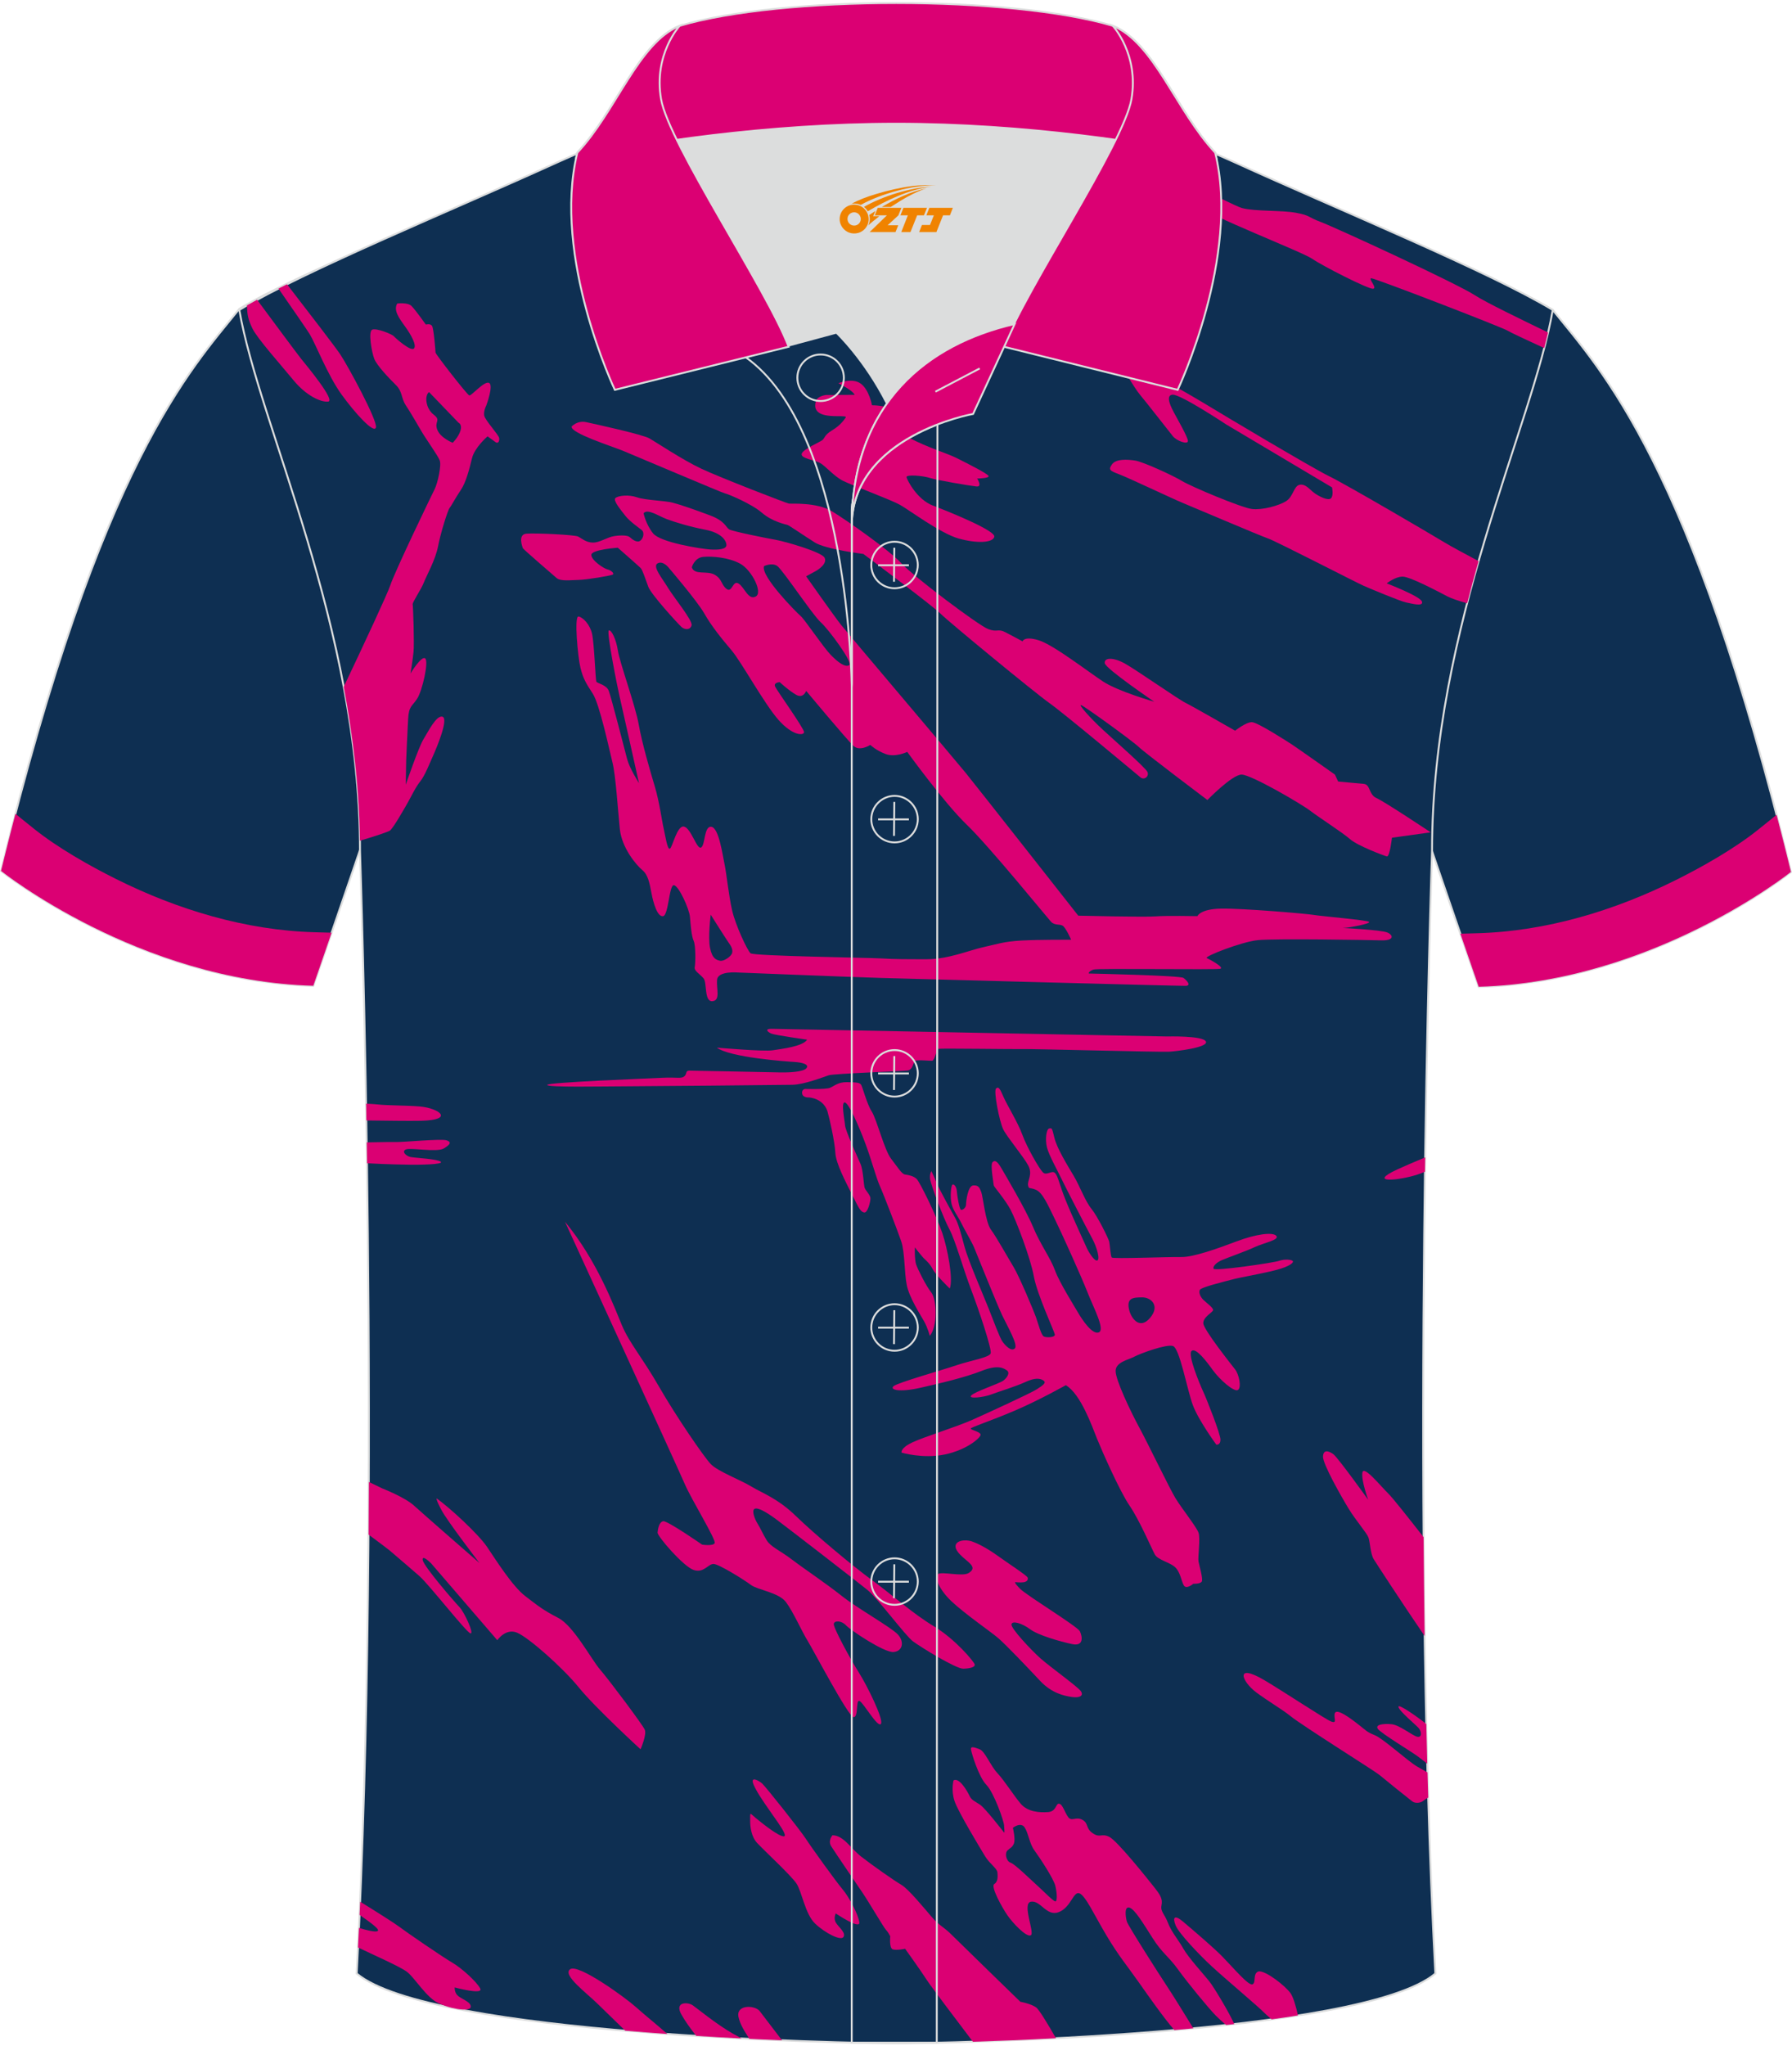 <?xml version="1.0" encoding="utf-8"?>
<!-- Generator: Adobe Illustrator 24.0.1, SVG Export Plug-In . SVG Version: 6.00 Build 0)  -->
<svg xmlns="http://www.w3.org/2000/svg" xmlns:xlink="http://www.w3.org/1999/xlink" version="1.1" id="图层_1" x="0px" y="0px" width="379.8px" height="433.5px" viewBox="0 0 379.95 432.78" enable-background="new 0 0 379.95 432.78" xml:space="preserve">
<path fill-rule="evenodd" clip-rule="evenodd" fill="#0E2F52" stroke="#DCDDDD" stroke-width="0.4" stroke-miterlimit="22.926" d="  M50.74,65.01C40.5,77.78,21.38,97.35,0.22,184.14c0,0,29.19,23.31,66.21,24.34c0,0,7.16-20.76,9.89-28.76  c22.39-65.04-1.92-119.48,95.65-155.76c-1.44-0.27-3.11-0.27-4.93-0.1l0.09-0.01c-13.99-0.87-17.88-1.24-23.93,0.66  c-9.64,3.37-15.62,5.8-25.07,10.09C96.18,44.59,64.42,56.77,50.74,65.01z"/>
<path fill-rule="evenodd" clip-rule="evenodd" fill="#DB0073" d="M7.3,175.27c4.94,3.94,11.68,7.77,17.29,10.56  c13.04,6.51,27.52,10.89,42.15,11.29l3.57,0.1c-2.11,6.14-3.88,11.24-3.88,11.24c-37.02-1.02-66.21-24.34-66.21-24.34  c1.02-4.19,2.04-8.21,3.05-12.09L7.3,175.27z"/>
<path fill-rule="evenodd" clip-rule="evenodd" fill="#0E2F52" stroke="#DCDDDD" stroke-width="0.4" stroke-miterlimit="22.926" d="  M329.21,65.23c10.24,12.77,29.36,32.34,50.52,119.13c0,0-29.19,23.31-66.21,24.34c0,0-7.16-20.76-9.89-28.76  c-22.39-65.04,1.92-119.48-95.65-155.76c1.44-0.27,3.11-0.27,4.93-0.1l-0.09-0.01c13.99-0.87,17.88-1.24,23.93,0.66  c9.64,3.37,15.62,5.8,25.07,10.09C283.77,44.81,315.53,56.99,329.21,65.23z"/>
<path fill-rule="evenodd" clip-rule="evenodd" fill="#DB0073" d="M372.65,175.48c-4.94,3.94-11.68,7.77-17.29,10.56  c-13.04,6.51-27.52,10.89-42.15,11.29l-3.57,0.1c2.11,6.14,3.88,11.24,3.88,11.24c37.02-1.02,66.21-24.34,66.21-24.34  c-1.02-4.19-2.04-8.21-3.05-12.09L372.65,175.48z"/>
<path fill-rule="evenodd" clip-rule="evenodd" fill="#0E2F52" stroke="#DCDDDD" stroke-width="0.4" stroke-miterlimit="22.926" d="  M189.99,432.58c9.72,0.03,98.75-1.66,114.34-14.78c-5.38-101.09-0.7-237.87-0.7-237.87c0-47.66,21.31-90.01,25.59-114.69  c-13.68-8.23-45.44-21.26-67.38-31.26c-30.14-13.67-34.27-7.76-71.45-7.76c-37.17,0-42.13-5.92-72.27,7.76  c-21.94,9.99-53.69,23.01-67.38,31.26c4.28,24.69,25.59,67.04,25.59,114.69c0,0,4.68,136.79-0.7,237.87  C91.24,430.91,180.26,432.61,189.99,432.58z"/>
<g>
	<path fill-rule="evenodd" clip-rule="evenodd" fill="#DB0073" d="M161.01,425.67l4.8,6.28c-2.22-0.09-4.54-0.19-6.93-0.31   c-0.31-0.55-0.92-1.4-1.44-2.39c-0.35-0.66-0.67-1.41-0.85-2.2C155.99,424.38,159.86,424.46,161.01,425.67L161.01,425.67z    M132.57,429.91c-2.82-2.74-5.04-4.89-5.76-5.6c-2.47-2.44-7.64-6.2-5.92-7.43c1.72-1.22,11.63,5.97,13.84,7.94   c2.24,1.99,4.44,3.73,6.77,5.79C138.55,430.4,135.56,430.16,132.57,429.91L132.57,429.91z M147.62,431.01   c3.29,0.21,6.52,0.39,9.63,0.55c-0.51-0.27-1.16-0.63-1.95-1.08c-3.42-1.95-7.38-5.23-8.42-5.95c-1.05-0.73-3.97-0.8-2.39,1.98   C145.3,427.95,146.47,429.56,147.62,431.01z"/>
	<g>
		<path fill-rule="evenodd" clip-rule="evenodd" fill="#DB0073" d="M135.81,370.27c0,0,1.37-3.09,0.89-4.17    c-0.48-1.07-7.53-10.48-9.44-12.69c-1.92-2.21-5.61-9.28-8.9-10.98c-3.28-1.7-4.24-2.52-6.98-4.61    c-2.74-2.08-6.29-7.76-8.14-10.48c-1.85-2.71-8.01-8.4-10.67-10.23c0,0-0.21,0.13,1.03,2.46c1.23,2.34,8.07,11.24,8.07,11.24    s-11.97-10.42-13.89-12.18c-1.92-1.77-6.77-3.66-6.77-3.66l-2.79-1.35c-0.01,3.7-0.03,7.42-0.06,11.16    c2.48,1.84,4.14,3.09,4.42,3.33c2.1,1.79,5.07,4.32,6.37,5.48c2.12,1.89,9.99,11.99,10.81,12.12c0.82,0.13-1.3-4.48-2.33-5.56    c-1.03-1.07-7.6-8.65-7.8-9.97c-0.21-1.33,1.78,0.69,1.78,0.69l14.03,16.29c0,0,1.78-2.65,4.24-1.58    c2.46,1.07,9.51,7.26,13.07,11.62C126.29,361.56,135.81,370.27,135.81,370.27z"/>
		<path fill-rule="evenodd" clip-rule="evenodd" fill="#DB0073" d="M161.6,377.53c0.82,0.76,8.14,9.97,9.24,11.68    c1.09,1.7,6.36,9.03,7.8,10.73c1.44,1.7,3.35,5.37,3.56,7.01c0.21,1.64-5-1.89-5-1.89s-0.55,1.07,0.07,2.02    c0.62,0.95,2.12,2.08,1.57,2.97c-0.55,0.88-3.9-0.82-6.02-2.84c-2.12-2.02-2.81-6.82-3.97-8.52c-1.16-1.7-6.23-6.38-8.28-8.52    c-1.29-1.35-1.53-3.47-1.52-4.86c0-1.9-0.1-1.52,1.2-0.46c1.71,1.41,4.9,3.91,5.94,3.87c1.2-0.05-2.77-4.85-5.12-8.59    c-0.56-0.89-1.02-1.72-1.31-2.41C158.98,375.78,161.02,377,161.6,377.53z"/>
		<path fill-rule="evenodd" clip-rule="evenodd" fill="#DB0073" d="M176.51,388.49c0,0-1.03,1.14-0.27,2.34    c0.75,1.2,5.27,7.83,6.64,9.85c1.37,2.02,4.58,7.51,4.99,7.89c0.41,0.38,0.89,1.33,0.89,1.33s-0.27,2.53,0.55,2.78    c0.82,0.25,2.6-0.13,2.6-0.13s3.35,4.67,4.52,6.5c0.79,1.25,6.38,8.63,9.85,13.2c5.13-0.17,11.14-0.4,17.61-0.74    c-1.62-2.84-3.56-6.08-4.2-6.53c-1.16-0.82-3.35-1.2-3.35-1.2s-13-12.63-14.64-14.27c-1.64-1.64-2.46-1.77-4.11-3.66    c-1.64-1.89-4.93-5.93-6.43-6.82c-1.51-0.88-6.29-4.23-8.55-6C180.35,391.26,178.91,388.55,176.51,388.49z"/>
		<path fill-rule="evenodd" clip-rule="evenodd" fill="#DB0073" d="M202.17,376.87c0,0-0.55,2.08,0.21,4.36    c0.75,2.27,5.54,10.16,6.5,11.74c0.96,1.58,2.53,2.53,2.6,3.41c0.07,0.88,0.14,1.96-0.68,2.46c-0.82,0.5,1.71,5.05,2.81,6.63    c1.09,1.58,3.97,4.67,4.93,4.23c0.96-0.44-1.98-6.82,0.07-7.13c2.05-0.32,3.28,3.22,5.88,2.21c2.6-1.01,3.08-4.48,4.38-3.98    c1.3,0.5,3.15,4.61,5.75,8.96c2.6,4.36,4.31,6.31,6.84,9.91c1.99,2.83,5.38,7.65,7.54,10.11c1.34-0.12,2.69-0.24,4.02-0.37    c-1.75-2.85-4.46-7.24-5.54-8.85c-1.64-2.46-8.28-12.88-8.55-13.76c-0.27-0.88-0.62-3.35,0.55-2.97c1.16,0.38,2.87,3.28,4.93,6.5    c2.05,3.22,3.28,3.72,5.34,6.57c2.05,2.84,6.5,8.27,8.07,9.85c0.62,0.62,1.42,1.36,2.16,1.95c0.57-0.06,1.15-0.13,1.72-0.19    c-1.02-2.35-4.32-7.84-5.31-9.08c-1.16-1.45-4.45-5.05-5.47-6.88c-1.03-1.83-2.53-3.54-3.28-5.49c-0.75-1.96-1.64-2.4-1.37-3.72    c0.27-1.33-0.21-2.15-1.51-3.79c-1.3-1.64-7.87-9.91-9.58-10.73c-1.71-0.82-1.92,0.32-3.49-0.76c-1.57-1.07-0.82-2.08-2.19-2.84    c-1.37-0.76-2.26,0.44-3.01-0.57c-0.75-1.01-1.16-2.71-1.92-2.84c-0.75-0.13-0.55,1.64-2.33,1.77c-1.78,0.13-4.31,0-5.82-1.77    c-1.51-1.77-3.42-4.86-4.93-6.47c-1.51-1.61-2.63-4.64-3.8-5.08c-1.16-0.44-1.92-0.69-1.81,0.06c0.1,0.76,1.64,5.84,3.25,7.48    c1.61,1.64,3.69,7.58,3.76,8.59c0.07,1.01,0.14,1.67,0,1.52c-0.14-0.16-3.97-5.14-5.1-5.9c-1.13-0.76-1.78-0.92-2.22-1.86    C205.11,379.17,203.37,376.14,202.17,376.87L202.17,376.87z M214.76,386.91c0,0,1.68-1.33,2.5-0.06c0.82,1.26,0.99,3.38,2.05,4.83    c1.06,1.45,4.07,5.97,4.45,7.54c0.38,1.58,0.44,3.38-0.03,3.28c-0.48-0.09-2.26-1.96-3.93-3.47c-1.68-1.52-4.62-4.42-5.54-4.73    c-0.92-0.32-1.27-1.99-0.65-2.59c0.62-0.6,0.99-0.57,1.37-1.48C215.34,389.31,214.76,386.91,214.76,386.91z"/>
		<path fill-rule="evenodd" clip-rule="evenodd" fill="#DB0073" d="M249.28,407.63c0.72,1.73,5.13,6.33,7.66,8.66    c2.53,2.34,9.99,8.65,10.95,9.66c0.29,0.3,0.93,0.89,1.72,1.55c1.9-0.26,3.77-0.53,5.59-0.82c-0.41-1.97-1.05-4.01-1.59-4.74    c-1.16-1.58-5.13-4.7-6.71-4.61c-1.37,0.38-0.51,2.37-1.33,2.75c-0.82,0.38-3.89-3.31-6.42-5.9c-1.81-1.85-6.08-5.5-8.36-7.42    C249.01,405.26,248.56,405.9,249.28,407.63z"/>
		<path fill-rule="evenodd" clip-rule="evenodd" fill="#DB0073" d="M119.79,258.47c0,0,23.95,52.21,25.38,55.55    c1.44,3.35,6.71,11.87,6.36,12.56c-0.34,0.69-2.67,0.32-2.67,0.32s-7.36-5.11-8.24-4.96c-0.89,0.16-1.13,1.64-1.2,2.4    c-0.07,0.76,5.44,7.17,7.63,7.92c2.19,0.76,3.11-1.33,4.28-1.26c1.16,0.06,6.53,3.41,7.9,4.45c1.37,1.04,5.85,1.58,7.39,3.6    c1.54,2.02,3.42,6.31,4.55,8.11c1.13,1.8,8.65,16.13,9.78,16.29c1.13,0.16,0.44-3.82,1.3-3.41c0.86,0.41,3.83,5.71,4.52,4.86    c0.68-0.85-2.94-8.18-4.69-10.92c-1.74-2.75-5.44-9.53-5.3-10.29c0.14-0.76,1.68-0.69,2.6,0.32c0.92,1.01,8.14,5.84,10.09,5.65    c1.95-0.19,2.29-2.18,0.92-3.69c-1.37-1.52-8.55-5.52-11.97-8.24c-3.42-2.71-7.9-5.68-10.47-7.64c-2.57-1.96-4.55-2.71-5.41-4.14    c-0.86-1.42-1.3-2.53-1.92-3.5c-0.62-0.98-1.27-2.78-0.65-3.12c0.62-0.35,2.19,0.41,4.82,2.37c2.63,1.96,16.9,13,19.12,14.8    c2.22,1.8,8.04,9.69,9.65,10.89c1.61,1.2,9.17,5.87,10.71,5.81c1.54-0.06,2.53-0.38,2.39-0.92c-0.14-0.54-4.04-5.3-8.66-8.08    c-4.62-2.78-8.79-6.63-13-9.69c-4.21-3.06-12.45-9.97-16.28-13.7c-3.83-3.72-7.18-4.86-9.41-6.22c-2.22-1.36-7.15-3.22-8.62-4.77    c-1.47-1.55-7.32-10.07-10.95-16.38c-3.63-6.31-6.23-9.15-7.87-13C130.26,276.59,126.63,266.74,119.79,258.47z"/>
		<path fill-rule="evenodd" clip-rule="evenodd" fill="#DB0073" d="M206.07,326.22c2.16,0.76,4.48,2.32,5.95,3.39    c1.47,1.07,5.75,3.85,5.88,4.29c0.14,0.44-0.17,0.88-0.89,0.98c-0.72,0.09-1.74-0.03-1.74-0.03s-0.38,0,1.03,1.42    c1.4,1.42,12.15,7.95,12.66,9c0.51,1.04,0.92,3.25-1.64,2.71c-2.57-0.54-7.25-1.89-8.93-3.16c-1.68-1.26-3.83-1.89-3.93-1.01    c-0.1,0.88,4.07,5.33,6.12,7.17c2.05,1.83,7.94,6.03,8.59,6.98c0.65,0.95-0.24,1.48-1.92,1.23c-1.68-0.25-4.28-0.82-6.71-3.41    c-2.43-2.59-7.42-7.86-9.07-9.22c-1.64-1.36-7.01-5.08-9.72-7.64c-2.7-2.56-3.69-5.18-2.87-5.78c0.82-0.6,5.17,0.6,6.5-0.22    c1.77-1.09,0.35-1.98-1.14-3.27c-1.03-0.89-1.51-1.6-1.62-2.16C202.35,326.05,204.6,325.71,206.07,326.22z"/>
		<path fill-rule="evenodd" clip-rule="evenodd" fill="#DB0073" d="M301.84,325.32c-3.39-4.33-6.56-8.32-7.37-9.12    c-1.92-1.89-5.34-6.19-5.61-4.55c-0.27,1.64,1.23,5.74,1.23,5.74s-6.43-8.96-7.39-9.66c-0.96-0.69-2.12-1.07-2.19,0.5    c-0.07,1.58,3.97,8.65,5.47,11.11c1.51,2.46,3.83,5.11,4.17,6.06c0.34,0.95,0.41,3.41,1.09,4.55c0.42,0.7,6.14,9.48,10.82,16.32    C301.96,339.27,301.89,332.27,301.84,325.32z"/>
		<path fill-rule="evenodd" clip-rule="evenodd" fill="#DB0073" d="M302.41,364.93c-0.22-0.19-0.39-0.33-0.49-0.41    c-1.06-0.82-5.54-4.1-5.41-3.22c0.14,0.88,3.73,3.82,4.31,4.51c0.58,0.69,0.72,2.05-0.34,1.8c-1.06-0.25-3.73-2.49-5.44-2.65    c-1.71-0.16-3.52,0.06-2.91,0.98c0.62,0.92,7.39,4.99,8.52,5.87c0.32,0.25,1.04,0.81,1.96,1.5    C302.54,370.53,302.48,367.73,302.41,364.93z"/>
		<path fill-rule="evenodd" clip-rule="evenodd" fill="#DB0073" d="M302.82,380.49c-0.5,0.29-0.92,0.59-1.13,0.76    c-0.48,0.38-1.57,0.57-2.26,0.06c-0.68-0.51-6.09-4.86-6.98-5.62c-0.89-0.76-16.42-10.48-18.82-12.44    c-1.6-1.31-5.15-3.43-7.32-5.07c-3.09-2.35-4.48-6.2,1.67-2.61c3.75,2.19,13.09,8.39,14.27,8.82c1.37,0.5,0.48-0.76,0.75-1.7    c0.27-0.95,2.05,0.06,4.45,1.89c2.39,1.83,2.19,1.96,4.04,2.71c1.85,0.76,6.84,5.37,8.96,6.63c0.46,0.27,1.25,0.72,2.21,1.26    C302.72,376.96,302.77,378.73,302.82,380.49z"/>
		<path fill-rule="evenodd" clip-rule="evenodd" fill="#DB0073" d="M163.72,217.59l83.75,1.62c0,0,7.61-0.2,8.21,1.06    c0.6,1.26-6.13,2.07-7.83,2.17c-1.7,0.1-29.28-0.61-30.71-0.56c-1.42,0.05-17.82-0.18-18.17-0.05c-0.36,0.13-0.82,2.47-1.31,2.52    c-0.49,0.05-3.31-0.28-3.69,0.08c-0.38,0.35-0.38,1.84-1.56,1.99c-1.18,0.15-15.6,0.66-16.69,1.01c-1.09,0.35-5.15,1.97-7.72,2.02    c-2.57,0.05-32.93,0.33-36.54,0.33c-3.61,0-15.38,0.25-15.44-0.3c-0.05-0.56,21.4-1.36,24.47-1.52c3.07-0.15,3.94,0.25,4.6-0.3    c0.66-0.56,0.16-1.21,1.09-1.21c0.93,0,17.9,0.35,19.4,0.38c1.51,0.03,4.68-0.08,5.39-0.88c0.71-0.81-0.88-1.24-2.52-1.34    c-1.64-0.1-13.6-0.93-16.45-3.03c0,0,9.94,0.86,11.82,0.56c1.89-0.3,6.4-0.81,7.31-2.25c0,0-6.79-0.96-7.58-1.29    C162.76,218.27,161.97,217.54,163.72,217.59z"/>
		<path fill-rule="evenodd" clip-rule="evenodd" fill="#DB0073" d="M171.55,232.13c0,0-1.23,0.1-1.45-0.71    c-0.22-0.81,0.41-1.09,0.57-1.09c0.16,0,4.38,0.13,5.28-0.23c0.9-0.35,1.7-1.24,3.61-1.21c1.92,0.03,2.71,0.08,3.01,0.53    c0.3,0.45,1.26,4.17,2.27,5.71c1.01,1.54,2.66,8.13,4.08,9.97c1.42,1.84,2.27,3.26,2.96,3.36c0.68,0.1,1.81,0.28,2.49,0.96    c0.68,0.68,4.27,8,5.42,11.44c1.15,3.43,2.35,9.75,1.59,11.77c0,0-3.01-2.88-3.67-4.19c-0.66-1.31-1.64-1.94-2.11-2.52    c-0.47-0.58-1.42-1.67-1.56-1.97c-0.14-0.3-0.11,2.63,0.19,3.54c0.3,0.91,2.03,4.47,3.23,5.98c1.2,1.52,1.37,7.22-0.33,9.19    c0,0-0.38-1.62-1.2-3.08c-0.82-1.46-3.12-5-3.67-7.68c-0.55-2.68-0.38-6.97-1.2-9.34c-0.82-2.37-3.67-9.8-4.49-11.62    c-0.82-1.82-1.75-5.45-3.07-8.99c-1.31-3.54-3.53-8.66-4.38-8.76c-0.85-0.1-0.03,3.71,0.05,4.85c0.08,1.14,2.68,6.79,3.28,8.18    c0.6,1.39,0.66,4.57,0.9,5.13c0.25,0.56,1.15,1.46,1.2,2.1c0.05,0.63-0.55,3.18-1.31,3.06c-0.77-0.13-1.09-0.81-2.52-3.66    c-1.42-2.85-3.5-6.72-3.61-9.02c-0.11-2.3-1.26-7.4-1.67-8.76S173.77,232.38,171.55,232.13z"/>
		<path fill-rule="evenodd" clip-rule="evenodd" fill="#DB0073" d="M225.98,293.11c0,0-5.64,3.18-10.84,5.4s-9.2,3.48-9.31,3.79    c-0.11,0.3,2.08,0.66,2.08,1.31c0,0.66-2.96,3.23-7.61,4.19c-4.65,0.96-9.14-0.4-9.14-0.4s-0.33-0.91,2.19-2.12    c2.52-1.21,9.47-3.33,12.86-4.85c3.39-1.52,12.21-5.56,13.63-6.46c1.42-0.91,2.08-1.41,1.37-1.87c-0.71-0.45-1.75-0.61-3.83,0.35    c-2.08,0.96-5.64,2.02-7.23,2.63c-1.59,0.61-4.98,1.01-4.22,0.2c0.77-0.81,5.97-2.52,6.79-3.13c0.82-0.61,1.48-1.67,0.77-2.17    c-0.71-0.5-1.92-1.26-5.36,0.1c-3.45,1.36-8.54,2.58-13.03,3.59c-4.49,1.01-6.51,0.4-5.64-0.35c0.88-0.76,10.4-3.43,13.36-4.44    c2.96-1.01,6.95-1.62,7.23-2.52c0.27-0.91-2.52-9.24-4.16-13.53c-1.64-4.29-3.34-10.45-4.6-12.78c-1.26-2.32-3.91-9.37-4.08-10.56    c-0.16-1.19,0.27-1.74,0.27-1.74s0.79,1.62,1.23,2.73c0.44,1.11,3.12,5.98,3.8,7.17c0.68,1.19,1.23,3.26,2,6.14    c0.77,2.88,4.08,10.48,5.09,13.03c1.01,2.55,2.38,6.29,2.96,7.07c0.57,0.78,1.83,2.17,2.6,1.44c0.77-0.73-1.53-4.62-2.68-7.04    c-1.15-2.42-5.53-13.38-5.97-14.42c-0.44-1.04-2.05-3.79-2.71-5.15c-0.66-1.36-1.72-2.65-2.05-4.04    c-0.33-1.39-0.14-3.94,0.22-4.09c0.36-0.15,0.85,0.56,0.9,1.41c0.06,0.86,0.52,3.81,0.88,3.94c0.36,0.13,1.07-0.48,1.07-1.09    s0.36-3.96,1.51-4.07c1.15-0.1,1.37,0.5,1.72,1.41c0.36,0.91,0.88,6.36,2.05,7.95c1.18,1.59,3.61,5.96,4.82,7.95    c1.2,1.99,4.27,9.29,4.73,10.61c0.47,1.31,1.09,3.81,1.67,4.09c0.57,0.28,2.44,0.23,2.33-0.43s-3.78-8.53-4.46-12.35    c-0.68-3.81-3.78-11.92-4.93-14.09c-1.15-2.17-3.56-4.9-3.56-5.15c0-0.25-0.77-4.34-0.27-4.9c0.49-0.56,1.04-0.2,1.86,1.21    c0.82,1.41,5.2,8.79,6.73,12.47c1.53,3.69,3.72,6.62,4.65,9.19c0.93,2.58,4.05,7.52,4.87,8.94c0.82,1.41,3.01,4.8,4.43,4.24    c1.42-0.56-1.15-5.3-2.41-8.53c-1.26-3.23-5.53-12.68-6.95-15.56c-1.42-2.88-2.52-5.5-3.94-6.11c-1.42-0.61-1.53-0.05-1.7-1.01    c-0.16-0.96,1.04-2.27,0.05-4.14c-0.98-1.87-4.49-6.01-5.31-7.68c-0.82-1.67-2.08-8.13-1.53-8.64c0.55-0.51,0.82,0,1.59,1.77    c0.77,1.77,3.07,5.45,4,8.03c0.93,2.58,3.5,7.07,4.32,7.93c0.82,0.86,1.97-0.56,2.63,0.2c0.66,0.76,0.82,2.22,2.24,5.76    c1.42,3.54,4.41,9.9,4.49,10.15c0.08,0.25,1.45,2.73,2.16,2.6c0.71-0.13-0.05-2.85-1.04-4.67c-0.99-1.82-5.69-10.91-6.49-12.6    c-0.79-1.69-2.65-4.97-3.09-6.67c-0.44-1.69-0.14-3.94,0.47-4.04c0.6-0.1,0.57-0.18,1.12,2.05c0.55,2.22,2.79,5.83,4.08,8    c1.29,2.17,2.44,5.38,3.75,6.97c1.31,1.59,3.64,6.34,3.78,6.99c0.14,0.66,0.27,3.01,0.52,3.33c0.25,0.33,12.18-0.15,14.75-0.1    c2.57,0.05,7.77-1.82,11.77-3.33c4-1.51,7.61-2.02,8.38-1.16c0.77,0.86-2.74,1.52-4.54,2.37c-1.81,0.86-5.97,2.32-7.01,2.78    c-1.04,0.45-1.97,1.26-1.75,1.82c0.22,0.56,12.73-1.26,13.88-1.67c1.15-0.4,2.52-0.28,2.87,0c0.36,0.28-0.44,1.16-3.61,1.97    c-3.17,0.81-7.47,1.52-9.14,1.97c-1.67,0.45-6.65,1.64-6.92,2.22c-0.27,0.58,0.11,1.52,0.85,2.2c0.74,0.68,2,1.59,1.97,2.07    c-0.03,0.48-2.13,1.44-2.08,2.8c0.05,1.36,5.94,8.74,6.76,9.8c0.82,1.06,1.4,3.86,0.57,4.34c-0.82,0.48-3.86-2.2-5.28-4.17    c-1.42-1.97-3.59-4.82-4.52-4.12c-0.93,0.71,1.7,7.02,2.44,8.61c0.74,1.59,3.67,8.99,3.67,10.2c0,1.21-0.88,1.06-0.88,1.06    s-3.78-5.15-4.98-8.38s-2.79-12.07-4.22-12.52c-1.42-0.45-7.01,1.62-8.21,2.27c-1.2,0.66-3.94,1.11-3.94,3.03    c0,1.92,3.18,8.59,5.04,12.02c1.86,3.43,6.4,12.88,7.66,14.95c1.26,2.07,4.43,6.06,4.87,7.27c0.44,1.21-0.16,5.25,0,6.11    s0.99,3.69,0.71,4.24c-0.27,0.56-1.81,0.5-1.81,0.5s-1.42,1.21-1.97,0.4c-0.55-0.81-0.71-2.73-1.81-3.84    c-1.09-1.11-3.72-1.57-4.38-2.78c-0.66-1.21-3.28-7.32-5.36-10.35c-2.08-3.03-5.86-11.62-6.9-14.19    C231.57,301.9,229.16,294.98,225.98,293.11L225.98,293.11z M239.42,277.2c0.44,1.77,2.24,4.24,4.43,1.64s0.16-4.37-1.7-4.34    C240.28,274.52,238.77,274.57,239.42,277.2z"/>
		<path fill-rule="evenodd" clip-rule="evenodd" fill="#DB0073" d="M77.63,233.45c1.03,0.05,1.83,0.1,2.3,0.15    c2.12,0.26,6.35,0.2,9.14,0.45c3.98,0.36,7.46,2.85,0.19,3.03c-2.59,0.06-7.6-0.03-11.57-0.07L77.63,233.45z"/>
		<path fill-rule="evenodd" clip-rule="evenodd" fill="#DB0073" d="M87.06,246.39c1.38,0.02,7.11-0.02,6.4-0.63    c-0.71-0.61-5.5-0.81-6.43-1.01c-0.93-0.2-1.96-1.18-0.96-1.6c1-0.42,6.59,0.66,8.03-0.21c1.44-0.87,1.66-1.37,0.56-1.73    c-1.1-0.36-9.15,0.4-10.63,0.37c-0.49-0.01-3.07-0.01-6.27,0.07l0.07,4.43C82.14,246.31,85.98,246.38,87.06,246.39z"/>
		<path fill-rule="evenodd" clip-rule="evenodd" fill="#DB0073" d="M76.37,402.58c3.3,2.03,7.25,4.53,8.22,5.26    c1.66,1.26,9.31,6.49,11.29,7.64c1.98,1.15,5.13,3.99,5.93,5.47c0.8,1.48-5.4-0.21-5.4-0.21s-0.12,1.18,0.81,1.88    c0.93,0.7,2.76,1.29,2.57,2.3c-0.1,0.55-1.28,0.63-2.78,0.39c-0.39-0.08-0.77-0.16-1.15-0.23c-0.93-0.23-1.91-0.55-2.78-0.94    c-2.74-1.23-5.15-5.53-6.88-6.77c-1.6-1.15-7.31-3.65-10.29-5.1c0.07-1.38,0.13-2.76,0.2-4.15c1.68,0.52,3.33,0.92,3.91,0.7    c0.71-0.27-1.3-1.72-3.78-3.45C76.29,404.45,76.33,403.52,76.37,402.58z"/>
		<path fill-rule="evenodd" clip-rule="evenodd" fill="#DB0073" d="M253.88,193.71c0,0,0.55-1.51,5.02-1.6    c4.47-0.08,18.34,1.09,19.71,1.35c1.37,0.25,11.36,1.09,11.68,1.47c0.32,0.38-4.29,1.26-5.47,1.26c-1.19,0,8.07,0.38,9.4,1.01    c1.32,0.63,1.28,1.73-1.41,1.64c-2.69-0.08-22.67-0.42-26.18-0.04s-11.4,3.49-10.77,3.79c0.64,0.29,3.83,2.02,2.87,2.27    c-0.96,0.25-25.96-0.13-26.87,0.17c-0.91,0.29-1.19,0.84-0.96,0.84c0.23,0,19.34,0.42,20.03,0.93c0.68,0.5,1.73,1.64,0.46,1.68    c-1.28,0.04-59.16-1.52-64.82-1.68c-5.66-0.17-30.01-1.14-30.01-1.14s-4.33-0.42-4.52,1.52c-0.18,1.94,0.78,4.42-1,4.55    c-1.78,0.13-1.09-3.91-1.87-4.84c-0.78-0.93-2.05-1.6-1.87-2.36c0.18-0.76,0.23-4.63-0.23-5.6c-0.46-0.97-0.64-3.37-0.78-5.05    c-0.14-1.68-2.33-6.52-3.38-6.73c-1.05-0.21-1.14,6.4-2.33,6.57c-1.19,0.17-2.05-2.74-2.46-4.92c-0.41-2.19-0.73-3.87-1.96-4.88    c-1.23-1.01-4.33-4.67-4.74-8.67c-0.41-4-0.87-11.32-1.55-14.06c-0.68-2.74-2.74-12.42-4.2-14.65c-1.46-2.23-2.05-3.24-2.6-5.47    c-0.55-2.23-1.37-11.03-0.41-10.86c0.96,0.17,2.42,1.68,2.87,3.66c0.46,1.98,0.73,9.76,0.91,10.14c0.18,0.38,2.14,0.63,2.65,1.98    c0.5,1.35,3.38,12.5,3.88,14.44c0.5,1.94,2.51,5.09,2.51,5.09s-3.65-16.41-4.11-18.35c-0.46-1.94-2.83-13.85-2.28-14.01    c0.55-0.17,1.55,1.85,1.92,4.29c0.36,2.44,3.74,11.74,4.42,15.66c0.68,3.91,2.46,9.97,3.42,13.17c0.96,3.2,1.5,7.32,1.87,8.88    c0.36,1.56,0.78,4.55,1.32,4.25c0.55-0.29,1.51-5.05,3.01-4.67c1.51,0.38,2.69,4.92,3.6,4.42c0.91-0.51,0.59-4.63,2.19-4.38    c1.6,0.25,2.37,6.02,2.78,7.91c0.41,1.89,0.87,6.57,1.6,9.76c0.73,3.2,3.24,8.54,3.92,9.13c0.68,0.59,25.04,0.93,27.78,1.09    c2.74,0.17,5.06,0.17,9.62,0.17s9.08-1.94,12-2.57c2.92-0.63,4.2-1.18,8.03-1.39c3.83-0.21,10.54-0.17,10.54-0.17    s-1.14-2.61-1.82-2.99c-0.68-0.38-1.69,0-2.46-0.84c-0.78-0.84-13.14-16.04-17.88-20.58c-4.74-4.55-12.59-15.4-12.59-15.4    s-2.51,1.22-4.56,0.46c-2.05-0.76-3.28-1.94-3.28-1.94s-2.19,1.43-3.51,0.25c-1.32-1.18-10.08-11.7-10.08-11.7    s-0.59,1.68-2.1,0.84c-1.51-0.84-3.51-2.69-3.51-2.69s-1.32,0.08-1,0.88c0.32,0.8,6.2,8.96,6.16,9.72    c-0.05,0.76-2.42,0.8-5.43-2.61c-3.01-3.41-7.89-12.33-9.94-14.73c-2.05-2.4-4.29-5.18-5.79-7.83c-1.51-2.65-7.57-9.72-7.57-9.72    s-1.19-1.52-2.33-0.88c-1.14,0.63,0.96,3.11,2.24,5.22c1.28,2.1,5.25,6.9,4.97,7.91c-0.27,1.01-1.41,0.97-2.1,0.38    c-0.68-0.59-6.43-6.86-7.07-8.54c-0.64-1.68-1.19-3.54-1.64-4c-0.46-0.46-4.83-4.29-4.83-4.29s-5.61,0.38-5.61,1.52    s2.6,2.88,3.4,3.07c0.8,0.19,1.51,0.84,1.16,1.09c-0.34,0.25-5.68,1.12-7.23,1.14c-1.55,0.02-3.81,0.36-4.7-0.4    c-0.89-0.76-7.12-6.14-7.16-6.33c-0.05-0.19-1.16-2.92,0.78-3.07c1.94-0.15,10.2,0.23,10.95,0.61c0.75,0.38,1.64,1.26,3.12,1.28    c1.48,0.02,3.01-1.14,4.52-1.37c1.51-0.23,2.9-0.19,3.35,0.25c0.46,0.44,1.53,1.28,2.23,0.69c0.71-0.59,0.8-1.77,0.3-2.19    c-0.5-0.42-2.58-1.85-3.49-3.03c-0.91-1.18-2.71-3.28-2.12-3.79c0.59-0.51,2.78-0.78,4.58-0.15c1.8,0.63,5.88,0.69,7.57,1.14    c1.69,0.44,4.7,1.49,7.91,2.69c3.22,1.2,3.35,2.55,4.06,2.97c0.71,0.42,7.82,1.85,9.88,2.21c2.05,0.36,9.69,2.57,10.33,3.77    c0.64,1.2-1.16,2.46-1.85,2.84c-0.68,0.38-2.05,1.12-2.05,1.12s5.98,8.5,7.39,10.27c1.41,1.77,24.22,28.66,26.41,31.35    c2.19,2.69,23.9,30.3,23.9,30.3s14.16,0.34,16.4,0.15C247.21,193.58,253.88,193.71,253.88,193.71L253.88,193.71z M150.69,193.4    c0,0-0.62,4.76-0.14,7.07c0.48,2.31,1.37,2.53,2.14,2.69c0.78,0.17,2.39-0.93,2.55-1.68c0.16-0.76-0.21-1.41-0.8-2.23    C153.86,198.43,150.69,193.4,150.69,193.4L150.69,193.4z M136.46,108.34c0,0,0.46,2.31,2.01,4.25c1.55,1.94,10.22,3.28,12.04,3.41    c1.82,0.13,3.51-0.04,3.51-0.93c0-0.88-0.96-2.57-4.42-3.24c-3.47-0.67-6.57-1.64-8.26-2.27    C139.65,108.93,137.24,107.25,136.46,108.34L136.46,108.34z M146.68,119.79c0.59,1.73,3.19,0.63,4.84,1.56    c1.64,0.93,1.37,2.15,2.55,3.03c1.19,0.88,1.28-1.98,2.55-1.14c1.28,0.84,2.01,3.54,3.6,2.74c1.6-0.8-0.82-5.6-3.24-6.94    c-2.42-1.35-5.93-1.64-7.85-1.47C147.23,117.73,146.68,119.79,146.68,119.79L146.68,119.79z M162,119.53    c-0.82,2.06,6.93,9.89,7.75,10.56c0.82,0.67,4.79,6.61,6.39,8.25c1.6,1.64,3.06,2.69,3.92,2.19c0.87-0.5-4.33-7.58-6.07-9.13    c-1.73-1.56-8.07-11.15-9.21-11.91C163.65,118.73,162,119.53,162,119.53z"/>
		<path fill-rule="evenodd" clip-rule="evenodd" fill="#DB0073" d="M121.2,89.95c0,0,1.19-1.35,3.1-0.93    c1.92,0.42,11.95,2.61,13.41,3.45c1.46,0.84,7.02,4.55,10.95,6.4c3.92,1.85,18.06,7.32,18.61,7.41c0.55,0.08,5.93-0.34,9.21,1.68    c3.28,2.02,12.04,8.16,14.6,10.94c2.55,2.78,16.42,13.22,18.43,13.97c2.01,0.76,2.01-0.17,3.65,0.67    c1.64,0.84,3.65,1.94,3.65,1.94s0.27-1.18,3.38-0.25c3.1,0.93,10.49,6.65,13.68,8.75c3.19,2.1,10.86,4.29,10.86,4.29    s-10.31-6.99-10.49-8.16c-0.18-1.18,1.73-1.35,4.29,0.08c2.55,1.43,11.31,7.58,12.86,8.33c1.55,0.76,10.49,5.89,10.49,5.89    s2.33-1.85,3.56-1.81c1.23,0.04,7.53,4.12,8.39,4.67c0.87,0.55,9.21,6.44,9.21,6.44l0.68,1.47c0,0,3.97,0.38,5.43,0.5    c1.46,0.13,1,2.27,2.74,3.03c1.73,0.76,11.45,7.24,11.45,7.24l-8.21,1.14c0,0-0.46,4.12-1.09,3.96c-0.64-0.17-6.16-2.23-7.8-3.66    c-1.64-1.43-6.52-4.55-8.44-6.02c-1.92-1.47-12.54-7.66-14.55-7.66c-2.01,0-7.25,5.39-7.25,5.39s-13.41-10.1-14.55-11.24    c-1.14-1.14-11.54-8.67-12.23-8.88c-0.68-0.21,1.96,2.78,4.61,5.22c2.65,2.44,8.99,8,9.44,8.92c0.46,0.93-0.64,1.85-1.46,1.18    c-0.82-0.67-16.19-13.55-19.3-15.74c-3.1-2.19-21.3-17.17-23.08-18.94c-1.78-1.77-16.38-12.67-16.38-12.67s-7.98-0.97-10.31-2.44    c-2.33-1.47-5.38-3.58-5.75-3.7c-0.37-0.13-3.24-0.67-5.47-2.61c-2.24-1.94-7.39-4.04-7.8-4.08c-0.41-0.04-19.11-8-21.58-9.01    C129.68,94.11,120.93,91.34,121.2,89.95z"/>
		<path fill-rule="evenodd" clip-rule="evenodd" fill="#DB0073" d="M177.76,80.77c0,0,2.89-1.24,4.72,0.07c1.82,1.3,2.4,4.6,2.4,4.6    s3.6,0.04,4.06,1.05c0.46,1.01-0.91,3.24-0.91,3.24s2.19,1.27,4.77,2.63c3.7,1.95,8.12,3.32,9.87,4.19    c2.96,1.47,6.66,3.37,6.93,3.87c0.27,0.51-2.42,0.55-2.42,0.55s1.19,1.81-0.14,1.68c-1.32-0.13-8.53-1.35-9.9-1.81    c-1.37-0.46-5.11-0.8-4.93-0.13c0.18,0.67,2.24,4.71,5.56,5.98c3.33,1.26,13.32,5.3,13.05,6.61c-0.27,1.3-3.69,1.47-7.57,0.38    c-3.88-1.09-10.49-6.06-12.45-7.15c-1.96-1.09-10.17-4.12-12.09-5.09c-1.92-0.97-3.74-3.2-4.88-3.79    c-1.14-0.59-4.24-0.97-3.83-1.98c0.41-1.01,3.83-2.4,4.38-2.86c0.55-0.46,0.37-1.05,2.05-2.06c1.69-1.01,2.42-2.06,2.87-2.69    c0.46-0.63-3.05,0.06-5.08-0.74c-1.04-0.41-1.7-1.21-1.22-2.79c0.32-1.05,2.1-1.26,2.1-1.26l6.11-0.04c0,0-0.17-0.64-2.37-1.87    C178.54,81.17,178.17,80.98,177.76,80.77z"/>
		<path fill-rule="evenodd" clip-rule="evenodd" fill="#DB0073" d="M313.5,118.47c-2.88-1.53-5.95-3.18-7.31-4.01    c-2.92-1.77-20.71-12.2-24.36-13.97c-3.65-1.77-23.54-13.64-26.27-15.32c-2.74-1.68-9.76-5.6-10.17-5.89    c-0.41-0.29-12.32-16.12-13.5-18.48c-1.19-2.36-21.8-30.81-24.36-33.16c-0.46-0.42-1.25-1.03-2.27-1.75    c-3.74,0.16-7.9,0.28-12.6,0.31c3.71,5.04,10.1,15.93,11.68,18.02c1.92,2.53,7.39,9.09,7.85,8.92c0.46-0.17,0.09-2.95,0.64-2.52    c0.55,0.42,3.15,2.9,3.15,3.2s1,3.11,2.19,3.66c1.19,0.55,1.96-0.29,1.92-1.01s-0.5-2.15-0.14-2.06c0.37,0.08,2.24,0.59,3.15,1.94    c0.91,1.35,7.71,11.11,8.39,12.46c0.68,1.35,1,3.28,1.73,4.29c0.73,1.01,3.06,1.94,3.69,2.69c0.64,0.76,3.47,5.85,4.79,7.41    c1.32,1.56,6.16,7.79,6.98,8.8c0.82,1.01,3.19,1.85,3.19,1.01c0-0.84-2.51-5.13-2.96-6.02c-0.46-0.88-1.96-3.62-0.32-3.79    c1.64-0.17,11.4,6.31,11.4,6.31l22.44,13.34c0,0,0.37,1.73-0.23,2.31c-0.59,0.59-2.6-0.42-3.6-1.18c-1-0.76-1.82-1.94-3.06-1.68    c-1.23,0.25-1.32,2.48-2.83,3.45c-1.51,0.97-5.06,1.94-7.25,1.68c-2.19-0.25-12.91-4.76-14.83-5.93c-1.92-1.18-8.3-4.08-9.9-4.33    c-1.6-0.25-4.06-0.42-4.93,0.76c-0.87,1.18-0.5,1.39,1.51,2.15c2.01,0.76,11.59,5.3,13.37,6.02c1.78,0.72,16.56,7.03,18.2,7.58    c1.64,0.55,18.61,9.3,20.25,10.02c1.64,0.72,7.89,3.32,8.99,3.53c1.09,0.21,3.74,0.97,3.38-0.17c-0.36-1.14-7.48-3.87-7.48-3.87    s1.78-1.43,3.38-1.43c1.6,0,7.75,3.28,9.53,4.21c0.78,0.41,2.43,0.96,4.15,1.44C311.85,124.36,312.67,121.39,313.5,118.47z"/>
		<path fill-rule="evenodd" clip-rule="evenodd" fill="#DB0073" d="M181.61,28.44c0,0,1.09,6.23,5.47,8.5    c4.38,2.27,9.67,11.78,11.59,13.3c1.92,1.52,2.74-0.34,2.37-3.37c-0.36-3.03-8.67-9.26-10.13-11.36    c-1.12-1.62-4.52-6.63-6.73-9.35c-0.91-0.02-1.79-0.04-2.66-0.06C181.48,27.21,181.61,28.44,181.61,28.44z"/>
		<path fill-rule="evenodd" clip-rule="evenodd" fill="#DB0073" d="M221.87,25.04c7.63,4.13,29.14,15.83,31.54,17.83    c2.92,2.44,22.62,10.02,24.81,11.53c2.19,1.52,11.95,6.48,12.91,6.35c0.96-0.13-1.05-2.15-0.41-2.23    c0.64-0.08,27.82,10.4,29.01,11.15c0.53,0.34,3.97,1.95,7.68,3.65c0.29-1.12,0.57-2.22,0.82-3.3c-5.91-2.87-13.11-6.34-15.44-7.85    c-4.01-2.61-29.83-14.48-32.75-15.57s-2.1-1.35-5.2-1.94c-3.1-0.59-8.58-0.25-11.5-1.01c-2.21-0.57-25.37-12.77-36.71-18.73    C225.1,24.94,223.52,24.98,221.87,25.04z"/>
		<path fill-rule="evenodd" clip-rule="evenodd" fill="#DB0073" d="M59.04,60.71c2.92,4.21,6.01,8.67,6.62,9.65    c1.19,1.94,3.83,8.75,6.75,12.79c2.92,4.04,6.93,8.42,7.3,6.99c0.36-1.43-5.84-12.88-7.57-15.49c-1.02-1.53-6.74-8.96-11.29-14.85    C60.23,60.11,59.63,60.41,59.04,60.71z"/>
		<path fill-rule="evenodd" clip-rule="evenodd" fill="#DB0073" d="M54.51,63.08c3.38,4.56,8.59,11.59,9.32,12.49    c1.09,1.35,7.39,8.92,5.75,9.09c-1.64,0.17-4.74-1.35-7.3-4.46c-2.55-3.11-7.75-8.92-8.76-11.03c-0.94-1.98-1.08-2.84-1.17-4.89    C53.04,63.89,53.76,63.49,54.51,63.08z"/>
		<path fill-rule="evenodd" clip-rule="evenodd" fill="#DB0073" d="M84.22,63.88c0,0,2.19-0.29,3.01,0.5    c0.82,0.8,3.06,3.96,3.06,3.96s0.96-0.29,1.32,0.29c0.36,0.59,0.73,5.3,0.73,5.64c0,0.34,6.71,8.96,7.16,9.09    c0.46,0.13,3.19-3.16,4.2-2.65c1,0.5-0.59,4.76-0.59,4.76s-0.59,1.09-0.46,2.1c0.14,1.01,3.1,4.12,3.19,4.84    c0.09,0.72-0.27,1.22-0.78,0.84c-0.5-0.38-1.69-1.22-1.69-1.22s-2.74,2.36-3.29,4.63c-0.55,2.27-1.28,5.13-2.37,6.73    c-1.09,1.6-2.01,3.37-2.37,3.79c-0.37,0.42-1.92,5.3-2.46,8.16c-0.55,2.86-2.46,6.23-3.01,7.66c-0.55,1.43-2.46,4.21-2.37,4.63    c0.09,0.42,0.37,8.33,0.18,10.1c-0.18,1.77-0.64,4.55-0.64,4.55s2.28-3.79,3.1-3.2c0.82,0.59-0.59,6.86-1.69,8.54    c-1.09,1.68-1.78,1.52-1.92,4.38c-0.14,2.86-0.41,8.25-0.41,8.8c0,0.55-0.09,5.05-0.09,5.05s2.78-8.08,3.74-9.6    c0.96-1.52,2.74-5.22,4.06-4.8c1.32,0.42-1.19,6.44-1.96,8.16c-0.78,1.73-1.78,4.33-2.78,5.56c-1,1.22-2.05,3.49-2.74,4.67    c-0.68,1.18-2.92,5.13-3.65,5.72c-0.3,0.24-3.07,1.2-6.39,2.16c-0.15-11.23-1.47-22.16-3.43-32.61c4.4-9.26,9.3-19.79,9.86-21.48    c1-3.03,8.76-19.11,9.4-20.37c0.64-1.26,1.51-5.09,1.09-6.14c-0.41-1.05-2.87-4.46-3.83-6.1c-0.96-1.64-2.37-4.08-3.38-5.6    c-1-1.52-0.64-2.86-2.1-4.29c-1.46-1.43-4.01-4.12-4.56-5.51c-0.55-1.39-1.32-5.77-0.46-6.19c0.87-0.42,4.2,0.93,4.61,1.39    c0.41,0.46,3.56,3.24,4.24,2.61c0.68-0.63-0.59-2.95-1.92-4.76C84.54,66.87,83.4,65.31,84.22,63.88L84.22,63.88z M90.97,82.65    c-1,0.72-0.73,3.45,0.96,4.76c1.69,1.3,0.09,1.43,0.78,3.2c0.68,1.77,3.28,2.78,3.28,2.78s1.23-1.22,1.64-2.57    c0.41-1.35-0.41-1.68-0.41-1.68L90.97,82.65z"/>
		<path fill-rule="evenodd" clip-rule="evenodd" fill="#DB0073" d="M302.13,247.87c-0.55,0.23-1.09,0.44-1.61,0.61    c-3.77,1.24-10.8,1.96-4.31-1.07c1.4-0.65,3.63-1.6,5.97-2.58L302.13,247.87z"/>
	</g>
</g>
<g>
	<g>
		<path fill-rule="evenodd" clip-rule="evenodd" fill="#DCDDDD" d="M188.05,85.08c6.44-9.11,16.34-14.36,26.93-16.83    c5.24-10.64,16.08-27.81,21.61-39.13c-26.76-6.52-66.36-6.52-93.11,0c6.43,13.14,19.99,34.16,23.65,43.69l10.22-2.75    C177.34,70.06,183.33,75.73,188.05,85.08z"/>
		<path fill-rule="evenodd" clip-rule="evenodd" fill="none" stroke="#DCDDDD" stroke-width="0.4" stroke-miterlimit="22.926" d="    M158.09,75.25l19.25-5.19c0,0,6,5.67,10.72,15.02c-3.78,5.35-6.37,12.04-7.18,20.25c-0.14,0.74-0.24,1.47-0.28,2.18v3.57v33.97    C180.59,145.05,180.07,90.82,158.09,75.25z"/>
		<path fill-rule="evenodd" clip-rule="evenodd" fill="none" stroke="#DCDDDD" stroke-width="0.4" stroke-miterlimit="22.926" d="    M180.59,107.52v3.57c0-1.99,0.1-3.91,0.28-5.75C180.72,106.08,180.63,106.81,180.59,107.52L180.59,107.52L180.59,107.52    L180.59,107.52z M180.59,111.09v321.36h18.03l0.14-342.94C191.16,92.45,180.59,98.75,180.59,111.09z"/>
		
			<path fill-rule="evenodd" clip-rule="evenodd" fill="#DB0073" stroke="#DCDDDD" stroke-width="0.4" stroke-miterlimit="22.926" d="    M122.14,33.1c13.39-3.26,40.9-7.33,67.89-7.33c26.99,0,54.5,4.07,67.89,7.33l-0.28-1.2c-8.22-8.78-12.93-23.32-21.68-26.88    C225.02,1.8,207.53,0.2,190.03,0.2c-17.5,0-35,1.61-45.93,4.82c-8.77,3.57-13.47,18.1-21.68,26.88L122.14,33.1z"/>
		
			<path fill-rule="evenodd" clip-rule="evenodd" fill="#DB0073" stroke="#DCDDDD" stroke-width="0.4" stroke-miterlimit="22.926" d="    M144.1,5.03c0,0-5.58,6.05-3.94,15.52c1.63,9.49,22.56,40.51,27.05,52.49l-36.85,9.13c0,0-13.39-28.21-7.95-50.26    C130.65,23.13,135.34,8.6,144.1,5.03z"/>
		
			<path fill-rule="evenodd" clip-rule="evenodd" fill="#DB0073" stroke="#DCDDDD" stroke-width="0.4" stroke-miterlimit="22.926" d="    M235.95,5.03c0,0,5.58,6.05,3.95,15.52c-1.63,9.49-22.56,40.51-27.05,52.49l36.85,9.13c0,0,13.39-28.21,7.95-50.26    C249.41,23.13,244.7,8.6,235.95,5.03z"/>
		
			<circle fill-rule="evenodd" clip-rule="evenodd" fill="none" stroke="#DCDDDD" stroke-width="0.4" stroke-miterlimit="22.926" cx="173.99" cy="79.61" r="4.93"/>
		
			<path fill-rule="evenodd" clip-rule="evenodd" fill="#DB0073" stroke="#DCDDDD" stroke-width="0.4" stroke-miterlimit="22.926" d="    M215.13,68.22l-8.81,19.06c0,0-25.74,4.58-25.74,23.81C180.59,84.92,196.85,72.41,215.13,68.22z"/>
		
			<line fill-rule="evenodd" clip-rule="evenodd" fill="none" stroke="#DCDDDD" stroke-width="0.4" stroke-miterlimit="22.926" x1="207.72" y1="77.64" x2="198.33" y2="82.56"/>
		<g>
			<g>
				
					<path fill-rule="evenodd" clip-rule="evenodd" fill="none" stroke="#DCDDDD" stroke-width="0.4" stroke-miterlimit="22.926" d="      M189.67,124.22c2.71,0,4.93-2.22,4.93-4.93c0-2.71-2.23-4.93-4.93-4.93c-2.71,0-4.93,2.22-4.93,4.93      C184.73,122.02,186.95,124.22,189.67,124.22z"/>
				
					<line fill-rule="evenodd" clip-rule="evenodd" fill="none" stroke="#DCDDDD" stroke-width="0.4" stroke-miterlimit="22.926" x1="189.62" y1="115.64" x2="189.55" y2="122.84"/>
				
					<line fill-rule="evenodd" clip-rule="evenodd" fill="none" stroke="#DCDDDD" stroke-width="0.4" stroke-miterlimit="22.926" x1="186.18" y1="119.34" x2="192.71" y2="119.34"/>
			</g>
			<g>
				
					<path fill-rule="evenodd" clip-rule="evenodd" fill="none" stroke="#DCDDDD" stroke-width="0.4" stroke-miterlimit="22.926" d="      M189.67,178.08c2.71,0,4.93-2.22,4.93-4.93c0-2.71-2.23-4.93-4.93-4.93c-2.71,0-4.93,2.22-4.93,4.93      C184.73,175.87,186.95,178.08,189.67,178.08z"/>
				
					<line fill-rule="evenodd" clip-rule="evenodd" fill="none" stroke="#DCDDDD" stroke-width="0.4" stroke-miterlimit="22.926" x1="189.62" y1="169.5" x2="189.55" y2="176.7"/>
				
					<line fill-rule="evenodd" clip-rule="evenodd" fill="none" stroke="#DCDDDD" stroke-width="0.4" stroke-miterlimit="22.926" x1="186.18" y1="173.2" x2="192.71" y2="173.2"/>
			</g>
			<g>
				
					<path fill-rule="evenodd" clip-rule="evenodd" fill="none" stroke="#DCDDDD" stroke-width="0.4" stroke-miterlimit="22.926" d="      M189.67,231.95c2.71,0,4.93-2.22,4.93-4.93c0-2.71-2.23-4.93-4.93-4.93c-2.71,0-4.93,2.22-4.93,4.93      C184.73,229.73,186.95,231.95,189.67,231.95z"/>
				
					<line fill-rule="evenodd" clip-rule="evenodd" fill="none" stroke="#DCDDDD" stroke-width="0.4" stroke-miterlimit="22.926" x1="189.62" y1="223.36" x2="189.55" y2="230.55"/>
				
					<line fill-rule="evenodd" clip-rule="evenodd" fill="none" stroke="#DCDDDD" stroke-width="0.4" stroke-miterlimit="22.926" x1="186.18" y1="227.05" x2="192.71" y2="227.05"/>
			</g>
			<g>
				
					<path fill-rule="evenodd" clip-rule="evenodd" fill="none" stroke="#DCDDDD" stroke-width="0.4" stroke-miterlimit="22.926" d="      M189.67,285.81c2.71,0,4.93-2.22,4.93-4.93c0-2.71-2.23-4.93-4.93-4.93c-2.71,0-4.93,2.22-4.93,4.93      C184.73,283.59,186.95,285.81,189.67,285.81z"/>
				
					<line fill-rule="evenodd" clip-rule="evenodd" fill="none" stroke="#DCDDDD" stroke-width="0.4" stroke-miterlimit="22.926" x1="189.62" y1="277.22" x2="189.55" y2="284.41"/>
				
					<line fill-rule="evenodd" clip-rule="evenodd" fill="none" stroke="#DCDDDD" stroke-width="0.4" stroke-miterlimit="22.926" x1="186.18" y1="280.91" x2="192.71" y2="280.91"/>
			</g>
			<g>
				
					<path fill-rule="evenodd" clip-rule="evenodd" fill="none" stroke="#DCDDDD" stroke-width="0.4" stroke-miterlimit="22.926" d="      M189.67,339.66c2.71,0,4.93-2.22,4.93-4.93c0-2.71-2.23-4.93-4.93-4.93c-2.71,0-4.93,2.22-4.93,4.93      C184.73,337.44,186.95,339.66,189.67,339.66z"/>
				
					<line fill-rule="evenodd" clip-rule="evenodd" fill="none" stroke="#DCDDDD" stroke-width="0.4" stroke-miterlimit="22.926" x1="189.62" y1="331.07" x2="189.55" y2="338.26"/>
				
					<line fill-rule="evenodd" clip-rule="evenodd" fill="none" stroke="#DCDDDD" stroke-width="0.4" stroke-miterlimit="22.926" x1="186.18" y1="334.76" x2="192.71" y2="334.76"/>
			</g>
		</g>
	</g>
	
</g>
<g id="图层_x0020_1">
	<path fill="#F08300" d="M178.21,47c0.416,1.136,1.472,1.984,2.752,2.032c0.144,0,0.304,0,0.448-0.016h0.016   c0.016,0,0.064,0,0.128-0.016c0.032,0,0.048-0.016,0.08-0.016c0.064-0.016,0.144-0.032,0.224-0.048c0.016,0,0.016,0,0.032,0   c0.192-0.048,0.4-0.112,0.576-0.208c0.192-0.096,0.4-0.224,0.608-0.384c0.672-0.56,1.104-1.408,1.104-2.352   c0-0.224-0.032-0.448-0.08-0.672l0,0C184.05,45.12,184,44.95,183.92,44.77C183.45,43.68,182.37,42.92,181.1,42.92C179.41,42.92,178.03,44.29,178.03,45.99C178.03,46.34,178.09,46.68,178.21,47L178.21,47L178.21,47z M182.51,46.02L182.51,46.02C182.48,46.8,181.82,47.4,181.04,47.36C180.25,47.33,179.66,46.68,179.69,45.89c0.032-0.784,0.688-1.376,1.472-1.344   C181.93,44.58,182.54,45.25,182.51,46.02L182.51,46.02z"/>
	<polygon fill="#F08300" points="196.54,43.6 ,195.9,45.19 ,194.46,45.19 ,193.04,48.74 ,191.09,48.74 ,192.49,45.19 ,190.91,45.19    ,191.55,43.6"/>
	<path fill="#F08300" d="M198.51,38.87c-1.008-0.096-3.024-0.144-5.056,0.112c-2.416,0.304-5.152,0.912-7.616,1.664   C183.79,41.25,181.92,41.97,180.57,42.74C180.77,42.71,180.96,42.69,181.15,42.69c0.48,0,0.944,0.112,1.36,0.288   C186.61,40.66,193.81,38.61,198.51,38.87L198.51,38.87L198.51,38.87z"/>
	<path fill="#F08300" d="M183.98,44.34c4-2.368,8.88-4.672,13.488-5.248c-4.608,0.288-10.224,2-14.288,4.304   C183.5,43.65,183.77,43.97,183.98,44.34C183.98,44.34,183.98,44.34,183.98,44.34z"/>
	<polygon fill="#F08300" points="202.03,43.6 ,201.41,45.19 ,199.95,45.19 ,198.54,48.74 ,198.08,48.74 ,196.57,48.74 ,194.88,48.74    ,195.47,47.24 ,197.18,47.24 ,198,45.19 ,196.41,45.19 ,197.05,43.6"/>
	<polygon fill="#F08300" points="191.12,43.6 ,190.48,45.19 ,188.19,47.3 ,190.45,47.3 ,189.87,48.74 ,184.38,48.74 ,188.05,45.19    ,185.47,45.19 ,186.11,43.6"/>
	<path fill="#F08300" d="M196.4,39.46c-3.376,0.752-6.464,2.192-9.424,3.952h1.888C191.29,41.84,193.63,40.41,196.4,39.46z    M185.6,44.28C184.97,44.66,184.91,44.71,184.3,45.12c0.064,0.256,0.112,0.544,0.112,0.816c0,0.496-0.112,0.976-0.32,1.392   c0.176-0.16,0.32-0.304,0.432-0.4c0.272-0.24,0.768-0.64,1.6-1.296l0.32-0.256H185.12l0,0L185.6,44.28L185.6,44.28L185.6,44.28z"/>
</g>
</svg>